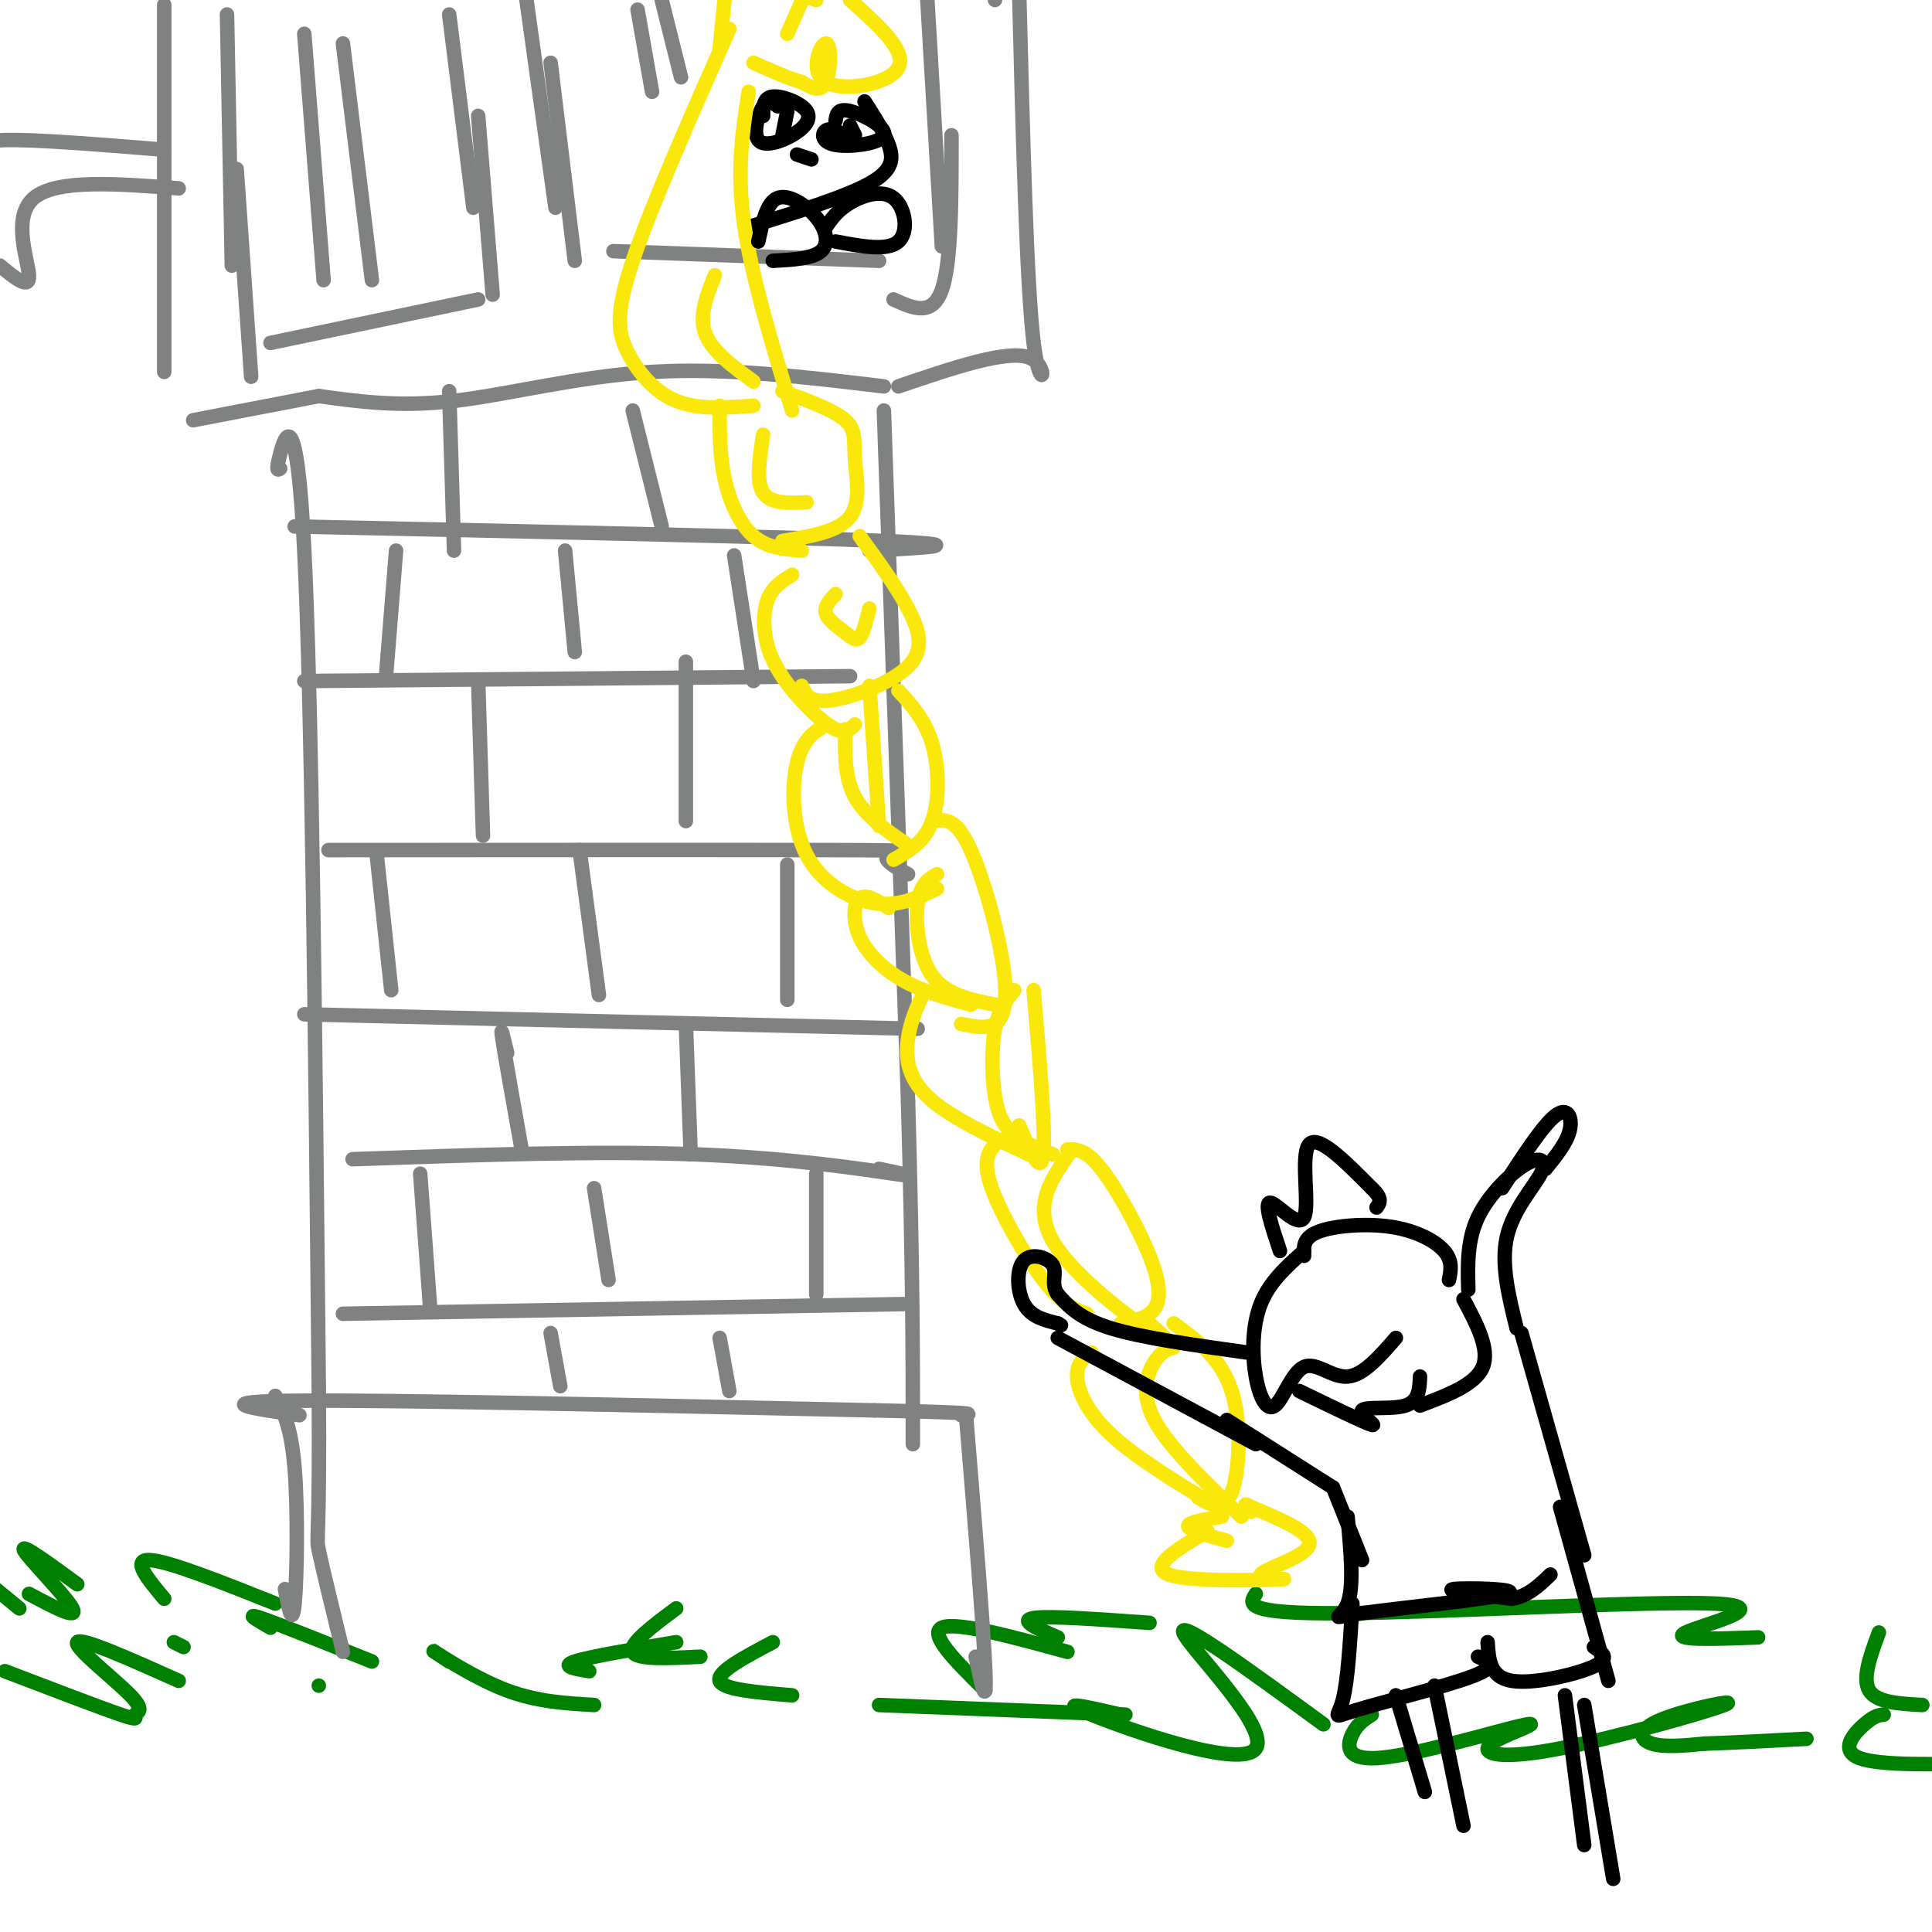 <svg viewBox='0 0 400 400' version='1.1' xmlns='http://www.w3.org/2000/svg' xmlns:xlink='http://www.w3.org/1999/xlink'><g fill='none' stroke='rgb(0,128,0)' stroke-width='3' stroke-linecap='round' stroke-linejoin='round'><path d='M1,346c9.895,3.783 19.789,7.566 24,9c4.211,1.434 2.737,0.518 3,0c0.263,-0.518 2.263,-0.640 -1,-4c-3.263,-3.360 -11.789,-9.960 -11,-11c0.789,-1.040 10.895,3.480 21,8'/><path d='M38,341c0.000,0.000 -2.000,-1.000 -2,-1'/><path d='M66,349c0.000,0.000 0.000,0.000 0,0'/><path d='M56,337c-2.750,-1.583 -5.500,-3.167 -2,-2c3.500,1.167 13.250,5.083 23,9'/><path d='M93,344c-2.533,-1.667 -5.067,-3.333 -3,-2c2.067,1.333 8.733,5.667 15,8c6.267,2.333 12.133,2.667 18,3'/><path d='M122,346c-3.000,-0.500 -6.000,-1.000 -3,-2c3.000,-1.000 12.000,-2.500 21,-4'/><path d='M140,333c-4.917,3.667 -9.833,7.333 -9,9c0.833,1.667 7.417,1.333 14,1'/><path d='M160,340c-5.833,3.083 -11.667,6.167 -11,8c0.667,1.833 7.833,2.417 15,3'/><path d='M182,353c0.000,0.000 51.000,2.000 51,2'/><path d='M232,355c-7.000,-1.619 -14.000,-3.238 -6,0c8.000,3.238 31.000,11.333 34,7c3.000,-4.333 -14.000,-21.095 -15,-24c-1.000,-2.905 14.000,8.048 29,19'/><path d='M284,355c-1.480,0.950 -2.960,1.899 -4,4c-1.040,2.101 -1.639,5.353 5,5c6.639,-0.353 20.517,-4.312 27,-6c6.483,-1.688 5.571,-1.104 3,0c-2.571,1.104 -6.801,2.727 -7,4c-0.199,1.273 3.635,2.195 15,0c11.365,-2.195 30.263,-7.506 34,-9c3.737,-1.494 -7.686,0.828 -13,3c-5.314,2.172 -4.518,4.192 -2,5c2.518,0.808 6.759,0.404 11,0'/><path d='M353,361c5.333,-0.167 13.167,-0.583 21,-1'/><path d='M390,355c-0.956,0.089 -1.911,0.178 -4,2c-2.089,1.822 -5.311,5.378 -1,7c4.311,1.622 16.156,1.311 28,1'/><path d='M204,350c-5.917,-5.833 -11.833,-11.667 -9,-13c2.833,-1.333 14.417,1.833 26,5'/><path d='M219,339c-4.083,-1.750 -8.167,-3.500 -5,-4c3.167,-0.500 13.583,0.250 24,1'/><path d='M260,330c-1.369,2.089 -2.738,4.179 18,4c20.738,-0.179 63.583,-2.625 77,-2c13.417,0.625 -2.595,4.321 -6,6c-3.405,1.679 5.798,1.339 15,1'/><path d='M389,338c-1.750,4.750 -3.500,9.500 -2,12c1.500,2.500 6.250,2.750 11,3'/><path d='M4,333c0.000,0.000 -11.000,-9.000 -11,-9'/><path d='M6,330c5.156,2.756 10.311,5.511 9,3c-1.311,-2.511 -9.089,-10.289 -10,-12c-0.911,-1.711 5.044,2.644 11,7'/><path d='M34,331c-3.417,-4.083 -6.833,-8.167 -3,-8c3.833,0.167 14.917,4.583 26,9'/></g>
<g fill='none' stroke='rgb(128,130,130)' stroke-width='3' stroke-linecap='round' stroke-linejoin='round'><path d='M58,97c-0.489,0.356 -0.978,0.711 0,-3c0.978,-3.711 3.422,-11.489 5,20c1.578,31.489 2.289,102.244 3,173'/><path d='M66,287c0.244,33.533 -0.644,30.867 0,34c0.644,3.133 2.822,12.067 5,21'/><path d='M57,289c1.644,3.156 3.289,6.311 4,15c0.711,8.689 0.489,22.911 0,28c-0.489,5.089 -1.244,1.044 -2,-3'/><path d='M62,293c-9.917,-1.417 -19.833,-2.833 0,-3c19.833,-0.167 69.417,0.917 119,2'/><path d='M181,292c22.833,0.500 20.417,0.750 18,1'/><path d='M200,293c1.833,22.333 3.667,44.667 4,53c0.333,8.333 -0.833,2.667 -2,-3'/><path d='M183,85c0.000,0.000 5.000,143.000 5,143'/><path d='M188,228c1.000,35.667 1.000,53.333 1,71'/><path d='M73,240c25.356,-0.889 50.711,-1.778 71,-1c20.289,0.778 35.511,3.222 41,4c5.489,0.778 1.244,-0.111 -3,-1'/><path d='M68,176c43.200,-0.022 86.400,-0.044 105,0c18.600,0.044 12.600,0.156 11,1c-1.600,0.844 1.200,2.422 4,4'/><path d='M61,109c51.083,1.083 102.167,2.167 122,3c19.833,0.833 8.417,1.417 -3,2'/><path d='M63,141c0.000,0.000 113.000,-1.000 113,-1'/><path d='M63,210c0.000,0.000 127.000,3.000 127,3'/><path d='M71,272c0.000,0.000 116.000,-2.000 116,-2'/><path d='M82,114c0.000,0.000 -2.000,25.000 -2,25'/><path d='M117,114c0.000,0.000 2.000,21.000 2,21'/><path d='M152,115c0.000,0.000 4.000,26.000 4,26'/><path d='M99,141c0.000,0.000 1.000,32.000 1,32'/><path d='M142,137c0.000,0.000 0.000,33.000 0,33'/><path d='M78,177c0.000,0.000 3.000,28.000 3,28'/><path d='M120,176c0.000,0.000 4.000,30.000 4,30'/><path d='M163,179c0.000,0.000 0.000,28.000 0,28'/><path d='M105,218c-0.750,-3.167 -1.500,-6.333 -1,-3c0.500,3.333 2.250,13.167 4,23'/><path d='M142,212c0.000,0.000 1.000,27.000 1,27'/><path d='M87,243c0.000,0.000 2.000,27.000 2,27'/><path d='M123,246c0.000,0.000 3.000,19.000 3,19'/><path d='M169,243c0.000,0.000 0.000,25.000 0,25'/><path d='M114,276c0.000,0.000 2.000,11.000 2,11'/><path d='M149,277c0.000,0.000 2.000,11.000 2,11'/><path d='M93,81c0.000,0.000 1.000,33.000 1,33'/><path d='M131,85c0.000,0.000 6.000,24.000 6,24'/><path d='M66,82c8.333,1.156 16.667,2.311 28,1c11.333,-1.311 25.667,-5.089 41,-6c15.333,-0.911 31.667,1.044 48,3'/><path d='M66,82c0.000,0.000 -26.000,5.000 -26,5'/><path d='M49,35c0.000,0.000 3.000,43.000 3,43'/><path d='M56,71c0.000,0.000 43.000,-9.000 43,-9'/><path d='M102,61c0.000,0.000 -3.000,-37.000 -3,-37'/><path d='M114,13c0.000,0.000 5.000,41.000 5,41'/><path d='M127,52c0.000,0.000 55.000,2.000 55,2'/><path d='M185,62c4.000,1.833 8.000,3.667 10,-2c2.000,-5.667 2.000,-18.833 2,-32'/><path d='M186,80c11.222,-3.822 22.444,-7.644 27,-6c4.556,1.644 2.444,8.756 1,-3c-1.444,-11.756 -2.222,-42.378 -3,-73'/><path d='M206,0c0.000,0.000 0.000,0.000 0,0'/><path d='M34,1c0.000,0.000 0.000,76.000 0,76'/><path d='M47,3c0.000,0.000 1.000,52.000 1,52'/><path d='M93,3c0.000,0.000 5.000,40.000 5,40'/><path d='M109,0c0.000,0.000 6.000,43.000 6,43'/><path d='M192,0c0.000,0.000 3.000,51.000 3,51'/></g>
<g fill='none' stroke='rgb(0,0,0)' stroke-width='3' stroke-linecap='round' stroke-linejoin='round'><path d='M179,21c2.000,3.111 4.000,6.222 5,9c1.000,2.778 1.000,5.222 -4,8c-5.000,2.778 -15.000,5.889 -25,9'/><path d='M161,22c-0.981,-0.791 -1.962,-1.581 -3,0c-1.038,1.581 -2.135,5.534 -1,7c1.135,1.466 4.500,0.444 7,-1c2.500,-1.444 4.135,-3.312 3,-5c-1.135,-1.688 -5.038,-3.197 -7,-3c-1.962,0.197 -1.981,2.098 -2,4'/><path d='M163,23c0.000,0.000 -1.000,5.000 -1,5'/><path d='M175,28c-1.563,-0.780 -3.126,-1.560 -4,-1c-0.874,0.560 -1.059,2.459 2,3c3.059,0.541 9.362,-0.278 10,-2c0.638,-1.722 -4.389,-4.349 -7,-5c-2.611,-0.651 -2.805,0.675 -3,2'/><path d='M176,26c0.000,0.000 1.000,2.000 1,2'/><path d='M165,32c0.000,0.000 3.000,1.000 3,1'/></g>
<g fill='none' stroke='rgb(250,232,11)' stroke-width='3' stroke-linecap='round' stroke-linejoin='round'><path d='M163,7c0.000,0.000 4.000,-9.000 4,-9'/><path d='M176,0c5.917,5.271 11.834,10.542 10,14c-1.834,3.458 -11.419,5.102 -15,3c-3.581,-2.102 -1.156,-7.951 0,-8c1.156,-0.049 1.045,5.700 0,8c-1.045,2.300 -3.022,1.150 -5,0'/><path d='M166,17c-2.500,-0.667 -6.250,-2.333 -10,-4'/><path d='M169,0c0.000,0.000 -3.000,-1.000 -3,-1'/><path d='M150,0c0.000,0.000 -1.000,10.000 -1,10'/><path d='M155,19c-1.250,8.000 -2.500,16.000 -1,27c1.500,11.000 5.750,25.000 10,39'/><path d='M151,6c-8.137,18.429 -16.274,36.857 -20,48c-3.726,11.143 -3.042,15.000 -1,19c2.042,4.000 5.440,8.143 10,10c4.560,1.857 10.280,1.429 16,1'/><path d='M148,57c-1.667,4.167 -3.333,8.333 -2,12c1.333,3.667 5.667,6.833 10,10'/><path d='M162,81c5.321,1.958 10.643,3.917 13,6c2.357,2.083 1.750,4.292 2,8c0.250,3.708 1.357,8.917 -1,12c-2.357,3.083 -8.179,4.042 -14,5'/><path d='M149,84c-0.022,5.067 -0.044,10.133 1,15c1.044,4.867 3.156,9.533 6,12c2.844,2.467 6.422,2.733 10,3'/><path d='M158,90c-0.750,4.833 -1.500,9.667 0,12c1.500,2.333 5.250,2.167 9,2'/><path d='M178,111c3.786,5.208 7.571,10.417 10,15c2.429,4.583 3.500,8.542 0,12c-3.500,3.458 -11.571,6.417 -16,7c-4.429,0.583 -5.214,-1.208 -6,-3'/><path d='M164,119c-1.989,1.226 -3.978,2.453 -5,5c-1.022,2.547 -1.078,6.415 0,10c1.078,3.585 3.290,6.888 6,10c2.710,3.112 5.917,6.032 8,7c2.083,0.968 3.041,-0.016 4,-1'/><path d='M173,123c-1.220,1.304 -2.440,2.607 -2,4c0.440,1.393 2.542,2.875 4,4c1.458,1.125 2.274,1.893 3,1c0.726,-0.893 1.363,-3.446 2,-6'/><path d='M171,150c-2.423,1.548 -4.845,3.095 -6,8c-1.155,4.905 -1.042,13.167 2,19c3.042,5.833 9.012,9.238 14,10c4.988,0.762 8.994,-1.119 13,-3'/><path d='M186,143c2.778,3.044 5.556,6.089 7,11c1.444,4.911 1.556,11.689 0,16c-1.556,4.311 -4.778,6.156 -8,8'/><path d='M175,151c-0.083,5.000 -0.167,10.000 2,14c2.167,4.000 6.583,7.000 11,10'/><path d='M180,142c0.000,0.000 2.000,29.000 2,29'/><path d='M193,170c2.214,-0.357 4.429,-0.714 7,4c2.571,4.714 5.500,14.500 7,22c1.500,7.500 1.571,12.714 0,15c-1.571,2.286 -4.786,1.643 -8,1'/><path d='M194,181c-1.733,1.000 -3.467,2.000 -4,6c-0.533,4.000 0.133,11.000 3,15c2.867,4.000 7.933,5.000 13,6'/><path d='M184,188c-2.351,-1.512 -4.702,-3.024 -6,-2c-1.298,1.024 -1.542,4.583 0,8c1.542,3.417 4.869,6.690 9,9c4.131,2.310 9.065,3.655 14,5'/><path d='M214,205c1.250,14.667 2.500,29.333 2,34c-0.500,4.667 -2.750,-0.667 -5,-6'/><path d='M210,205c-1.619,2.012 -3.238,4.024 -4,8c-0.762,3.976 -0.667,9.917 0,14c0.667,4.083 1.905,6.310 4,8c2.095,1.690 5.048,2.845 8,4'/><path d='M191,206c-1.244,2.733 -2.489,5.467 -3,9c-0.511,3.533 -0.289,7.867 4,12c4.289,4.133 12.644,8.067 21,12'/><path d='M221,238c1.899,-0.036 3.798,-0.071 7,4c3.202,4.071 7.708,12.250 10,18c2.292,5.750 2.369,9.071 1,11c-1.369,1.929 -4.185,2.464 -7,3'/><path d='M222,238c-4.178,5.733 -8.356,11.467 -4,19c4.356,7.533 17.244,16.867 22,20c4.756,3.133 1.378,0.067 -2,-3'/><path d='M207,236c-1.867,1.733 -3.733,3.467 -2,9c1.733,5.533 7.067,14.867 11,20c3.933,5.133 6.467,6.067 9,7'/><path d='M243,274c4.911,3.600 9.822,7.200 12,14c2.178,6.800 1.622,16.800 0,21c-1.622,4.200 -4.311,2.600 -7,1'/><path d='M243,279c-1.289,0.378 -2.578,0.756 -4,3c-1.422,2.244 -2.978,6.356 0,12c2.978,5.644 10.489,12.822 18,20'/><path d='M226,280c-1.556,1.111 -3.111,2.222 -3,5c0.111,2.778 1.889,7.222 7,12c5.111,4.778 13.556,9.889 22,15'/><path d='M253,314c-3.583,0.583 -7.167,1.167 -7,2c0.167,0.833 4.083,1.917 8,3'/><path d='M250,317c-6.206,3.695 -12.411,7.391 -8,9c4.411,1.609 19.440,1.132 23,1c3.560,-0.132 -4.349,0.080 -4,-1c0.349,-1.080 8.957,-3.451 10,-6c1.043,-2.549 -5.478,-5.274 -12,-8'/><path d='M259,312c-2.000,-1.167 -1.000,-0.083 0,1'/></g>
<g fill='none' stroke='rgb(0,0,0)' stroke-width='3' stroke-linecap='round' stroke-linejoin='round'><path d='M157,50c0.875,-4.060 1.750,-8.119 4,-9c2.250,-0.881 5.875,1.417 8,4c2.125,2.583 2.750,5.452 1,7c-1.750,1.548 -5.875,1.774 -10,2'/><path d='M171,47c1.202,-1.732 2.405,-3.464 5,-5c2.595,-1.536 6.583,-2.875 9,-1c2.417,1.875 3.262,6.964 1,9c-2.262,2.036 -7.631,1.018 -13,0'/><path d='M270,259c-3.603,3.205 -7.206,6.410 -9,11c-1.794,4.590 -1.779,10.564 -1,15c0.779,4.436 2.322,7.333 4,6c1.678,-1.333 3.490,-6.897 6,-8c2.510,-1.103 5.717,2.256 9,2c3.283,-0.256 6.641,-4.128 10,-8'/><path d='M270,260c-0.107,-1.887 -0.214,-3.774 3,-5c3.214,-1.226 9.750,-1.792 15,-1c5.250,0.792 9.214,2.940 11,5c1.786,2.060 1.393,4.030 1,6'/><path d='M303,269c2.750,5.167 5.500,10.333 4,14c-1.500,3.667 -7.250,5.833 -13,8'/><path d='M269,288c6.815,3.304 13.631,6.607 15,7c1.369,0.393 -2.708,-2.125 -2,-3c0.708,-0.875 6.202,-0.107 9,-1c2.798,-0.893 2.899,-3.446 3,-6'/><path d='M265,259c-1.685,-5.065 -3.369,-10.131 -2,-10c1.369,0.131 5.792,5.458 7,3c1.208,-2.458 -0.798,-12.702 1,-15c1.798,-2.298 7.399,3.351 13,9'/><path d='M284,246c2.333,2.167 1.667,3.083 1,4'/><path d='M314,275c-1.652,-6.683 -3.305,-13.365 -2,-19c1.305,-5.635 5.566,-10.222 7,-13c1.434,-2.778 0.040,-3.748 -3,-2c-3.040,1.748 -7.726,6.214 -10,11c-2.274,4.786 -2.137,9.893 -2,15'/><path d='M320,242c2.200,-2.711 4.400,-5.422 5,-8c0.600,-2.578 -0.400,-5.022 -3,-3c-2.600,2.022 -6.800,8.511 -11,15'/><path d='M258,280c-10.750,-1.500 -21.500,-3.000 -28,-5c-6.500,-2.000 -8.750,-4.500 -11,-7'/><path d='M219,268c-1.587,-2.250 -0.054,-4.376 -1,-6c-0.946,-1.624 -4.370,-2.745 -6,-1c-1.630,1.745 -1.466,6.356 0,9c1.466,2.644 4.233,3.322 7,4'/><path d='M219,274c1.167,0.667 0.583,0.333 0,0'/><path d='M219,277c0.000,0.000 41.000,22.000 41,22'/><path d='M254,294c0.000,0.000 22.000,14.000 22,14'/><path d='M276,308c0.000,0.000 6.000,15.000 6,15'/><path d='M279,314c0.676,7.271 1.352,14.542 0,18c-1.352,3.458 -4.734,3.102 3,2c7.734,-1.102 26.582,-2.951 30,-4c3.418,-1.049 -8.595,-1.300 -11,-1c-2.405,0.300 4.797,1.150 12,2'/><path d='M313,331c3.333,-0.500 5.667,-2.750 8,-5'/><path d='M315,276c0.000,0.000 13.000,46.000 13,46'/><path d='M280,332c-0.476,8.042 -0.952,16.083 -2,20c-1.048,3.917 -2.667,3.708 3,2c5.667,-1.708 18.619,-4.917 24,-7c5.381,-2.083 3.190,-3.042 1,-4'/><path d='M308,340c0.222,3.622 0.444,7.244 5,8c4.556,0.756 13.444,-1.356 17,-3c3.556,-1.644 1.778,-2.822 0,-4'/><path d='M323,312c0.000,0.000 10.000,36.000 10,36'/><path d='M289,351c0.000,0.000 6.000,20.000 6,20'/><path d='M297,349c0.000,0.000 6.000,29.000 6,29'/><path d='M324,351c0.000,0.000 4.000,31.000 4,31'/><path d='M328,353c0.000,0.000 6.000,36.000 6,36'/></g>
<g fill='none' stroke='rgb(128,130,130)' stroke-width='3' stroke-linecap='round' stroke-linejoin='round'><path d='M34,31c-13.417,-1.083 -26.833,-2.167 -33,-2c-6.167,0.167 -5.083,1.583 -4,3'/><path d='M0,55c3.089,2.578 6.178,5.156 6,2c-0.178,-3.156 -3.622,-12.044 1,-16c4.622,-3.956 17.311,-2.978 30,-2'/><path d='M63,7c0.000,0.000 4.000,51.000 4,51'/><path d='M71,9c0.000,0.000 6.000,49.000 6,49'/><path d='M132,2c0.000,0.000 3.000,17.000 3,17'/><path d='M137,0c0.000,0.000 4.000,16.000 4,16'/></g>
</svg>